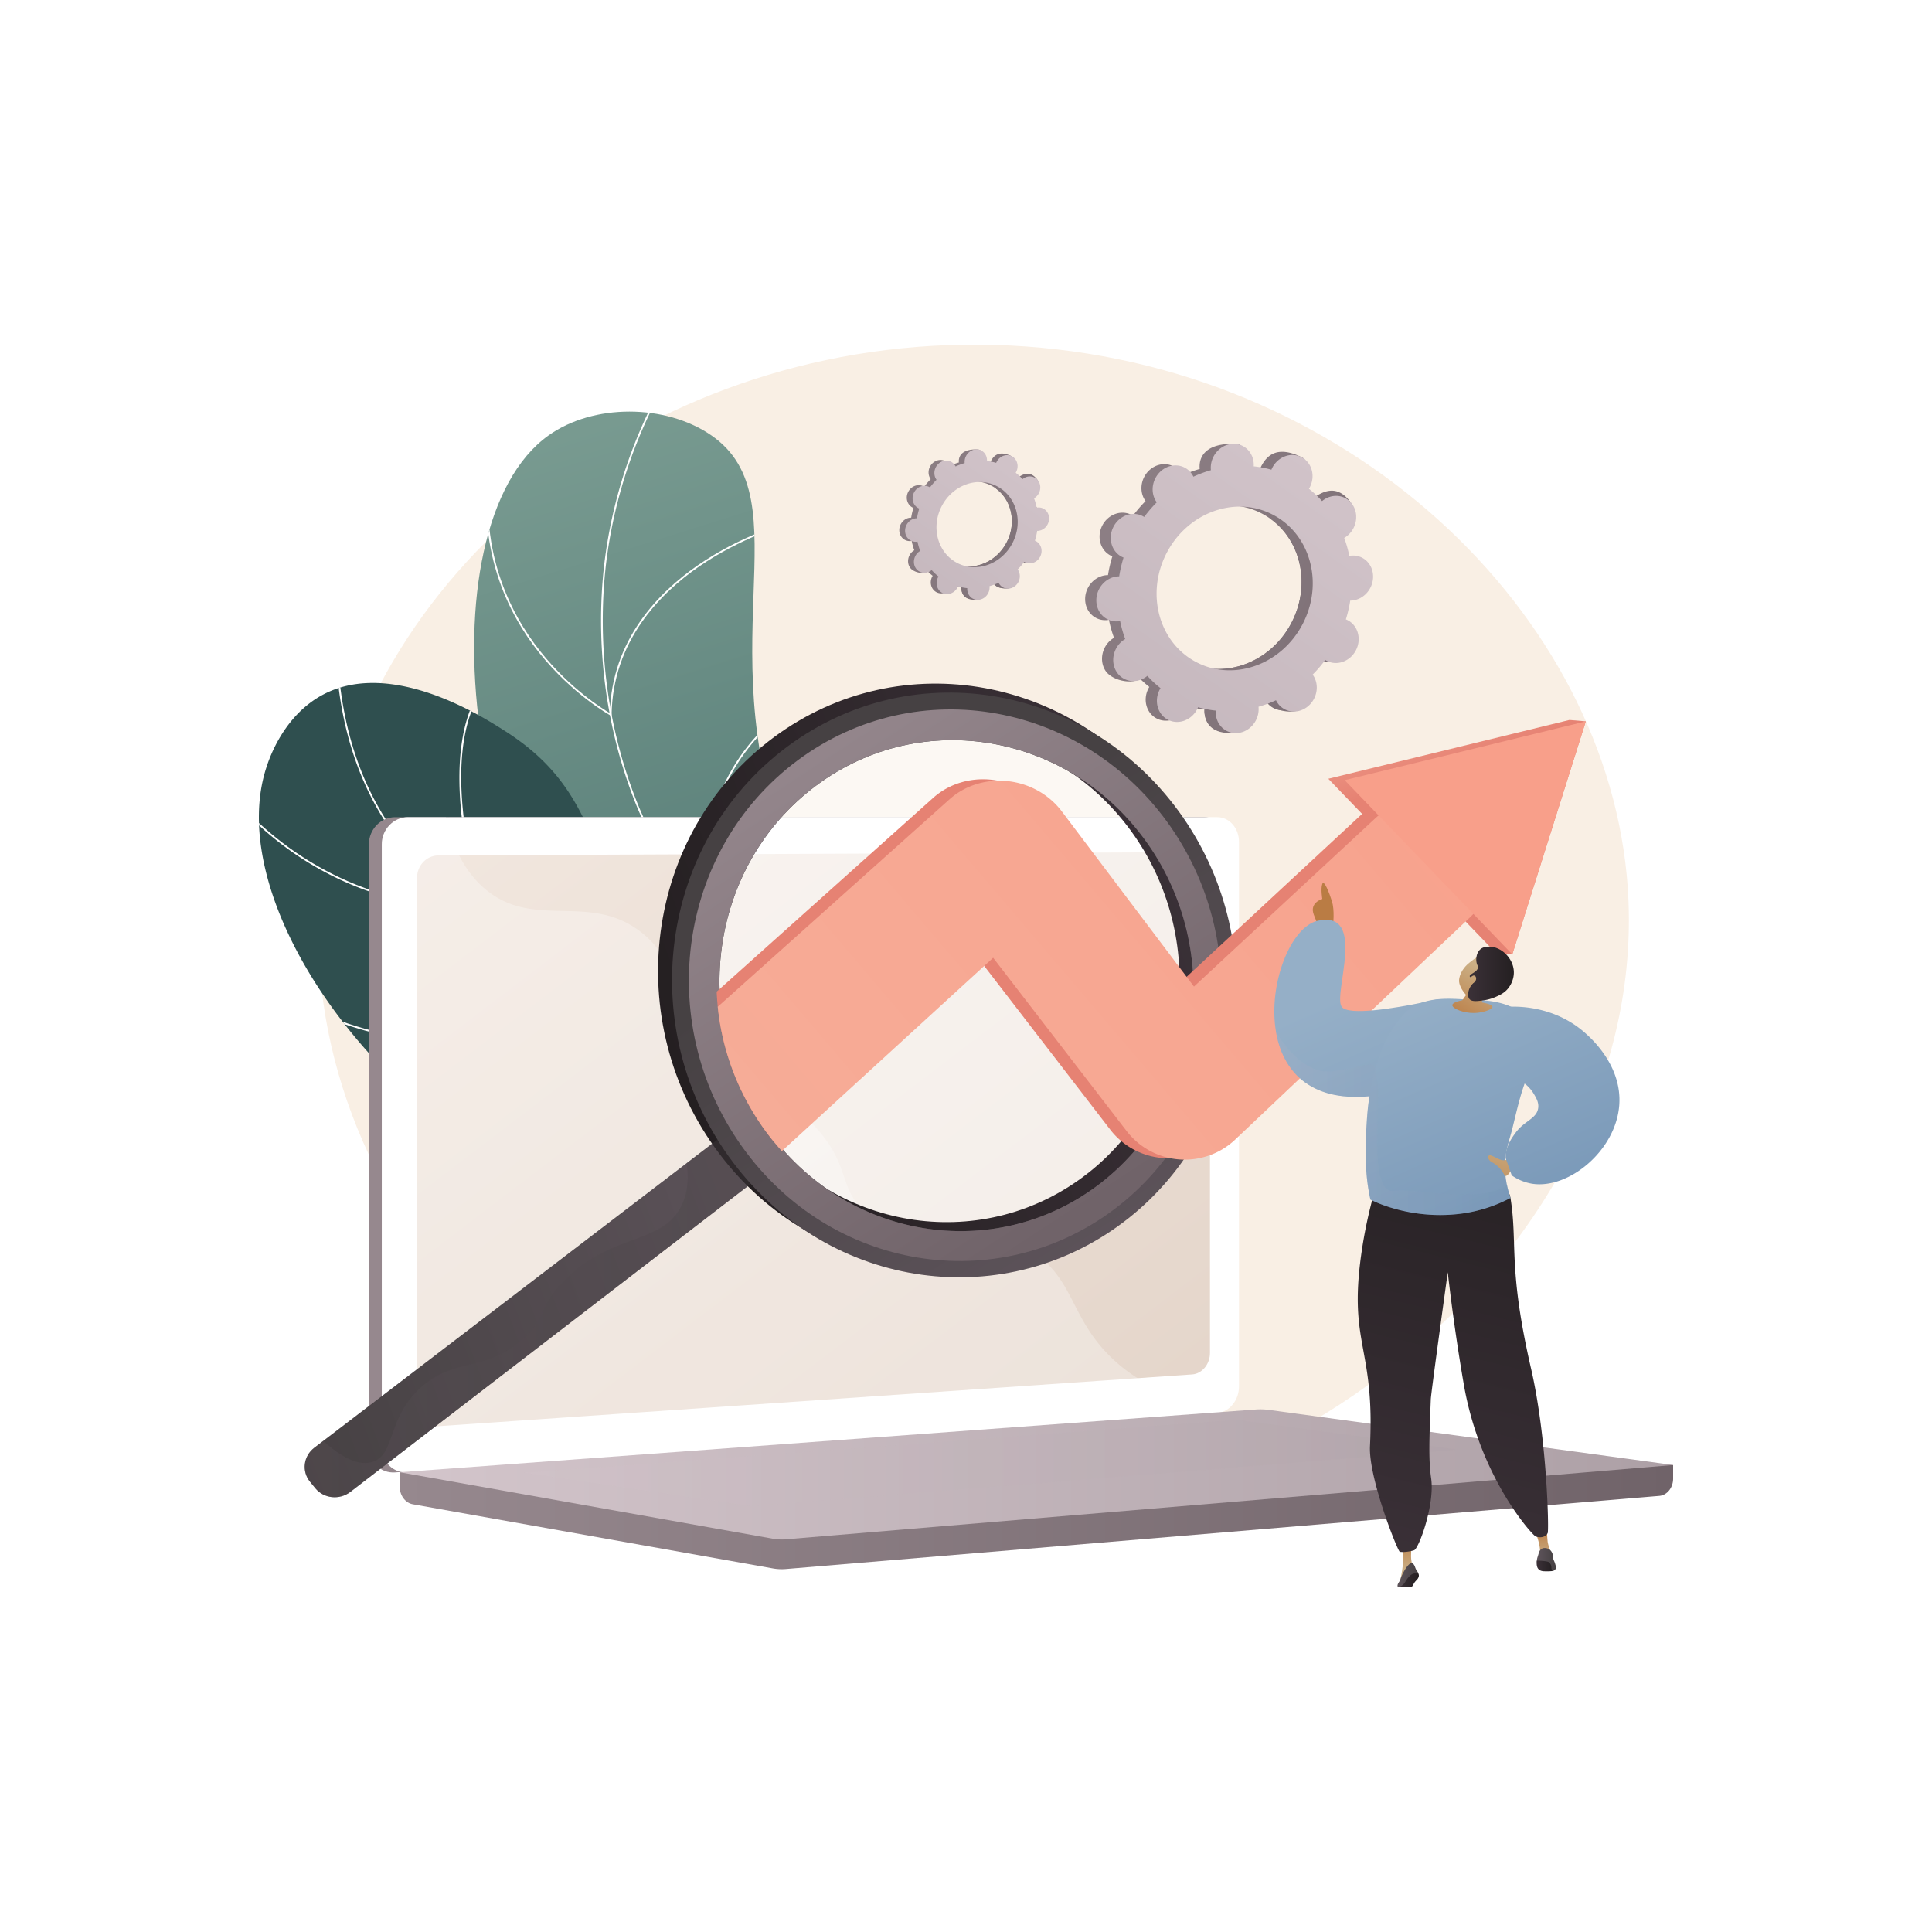 <svg xmlns="http://www.w3.org/2000/svg" xmlns:xlink="http://www.w3.org/1999/xlink" viewBox="0 0 2500 2500"><defs><style>.cls-1{fill:url(#linear-gradient);}.cls-2{fill:url(#linear-gradient-2);}.cls-3{fill:none;}.cls-4{isolation:isolate;}.cls-13,.cls-16,.cls-5{fill:#fff;}.cls-6{fill:#f9efe4;}.cls-7{clip-path:url(#clip-path);}.cls-13,.cls-8{mix-blend-mode:soft-light;}.cls-9{clip-path:url(#clip-path-2);}.cls-10{fill:url(#linear-gradient-5);}.cls-11{fill:url(#linear-gradient-6);}.cls-12{fill:url(#linear-gradient-7);}.cls-13,.cls-19,.cls-42{opacity:0.3;}.cls-14{fill:url(#linear-gradient-8);}.cls-15{opacity:0.25;fill:url(#linear-gradient-9);}.cls-15,.cls-19,.cls-42{mix-blend-mode:multiply;}.cls-16{opacity:0.56;}.cls-17{fill:url(#linear-gradient-10);}.cls-18{fill:url(#linear-gradient-11);}.cls-19{fill:url(#linear-gradient-12);}.cls-20{fill:url(#linear-gradient-13);}.cls-21{fill:url(#linear-gradient-14);}.cls-22{clip-path:url(#clip-path-3);}.cls-23{fill:url(#linear-gradient-15);}.cls-24{fill:url(#linear-gradient-16);}.cls-25{fill:url(#linear-gradient-17);}.cls-26{fill:url(#linear-gradient-18);}.cls-27{fill:url(#linear-gradient-19);}.cls-28{fill:url(#linear-gradient-20);}.cls-29{fill:url(#linear-gradient-21);}.cls-30{fill:url(#linear-gradient-22);}.cls-31{fill:url(#linear-gradient-23);}.cls-32{fill:url(#linear-gradient-24);}.cls-33{fill:url(#linear-gradient-25);}.cls-34{fill:url(#linear-gradient-26);}.cls-35{fill:url(#linear-gradient-27);}.cls-36{fill:url(#linear-gradient-28);}.cls-37{fill:url(#linear-gradient-29);}.cls-38{fill:url(#linear-gradient-30);}.cls-39{fill:url(#linear-gradient-31);}.cls-40{fill:url(#linear-gradient-32);}.cls-41{fill:url(#linear-gradient-33);}.cls-42{fill:url(#linear-gradient-34);}.cls-43{fill:url(#linear-gradient-35);}.cls-44{fill:url(#linear-gradient-36);}.cls-45{fill:url(#linear-gradient-37);}.cls-46{fill:url(#linear-gradient-38);}.cls-47{fill:url(#linear-gradient-39);}.cls-48{fill:url(#linear-gradient-40);}</style><linearGradient id="linear-gradient" x1="711.79" y1="543.94" x2="1104.69" y2="1794.05" gradientUnits="userSpaceOnUse"><stop offset="0" stop-color="#799b91"/><stop offset="1" stop-color="#3e6764"/></linearGradient><linearGradient id="linear-gradient-2" x1="1483.19" y1="4265.43" x2="1390.9" y2="3858.25" gradientUnits="userSpaceOnUse"><stop offset="0" stop-color="#46736e"/><stop offset="1" stop-color="#2f4f4f"/></linearGradient><clipPath id="clip-path"><path class="cls-1" d="M1217.3,1917.19c30.29-92.32,61.13-233.25,25-389.72-41.45-179.67-133.26-215.62-215.7-407.67C909,845.65,1042.13,647.06,920.31,563.27c-59.41-40.86-152.83-40.9-210.42.13-164.33,117-119.28,626.84,141.44,825.78,117.91,90,220.81,79.3,309.29,195.73C1238.81,1687.79,1232.68,1823.52,1217.3,1917.19Z"/></clipPath><clipPath id="clip-path-2"><path class="cls-2" d="M1311.21,1772.46c10.25-62,16.14-158.86-34.33-245.48-88.07-151.1-248.58-101-402.22-262.86-123.92-130.57-84.87-232-222.18-318.82-23-14.53-144.43-94.45-234.74-46.31-50.89,27.12-69.33,82.82-72.79,93.27-52.31,158,108.63,405.4,318.41,518.55,120.53,65,159.41,43.76,371.51,119.58A1193.5,1193.5,0,0,1,1311.21,1772.46Z"/></clipPath><linearGradient id="linear-gradient-5" x1="517.26" y1="1956.01" x2="2165" y2="1956.01" gradientUnits="userSpaceOnUse"><stop offset="0" stop-color="#96888e"/><stop offset="1" stop-color="#706369"/></linearGradient><linearGradient id="linear-gradient-6" x1="477.38" y1="1481.41" x2="1586.55" y2="1481.41" xlink:href="#linear-gradient-5"/><linearGradient id="linear-gradient-7" x1="583.06" y1="858.15" x2="1594.06" y2="2183.15" gradientUnits="userSpaceOnUse"><stop offset="0" stop-color="#f3e9e1"/><stop offset="1" stop-color="#e1d1c5"/></linearGradient><linearGradient id="linear-gradient-8" x1="517.26" y1="1907.89" x2="2165" y2="1907.89" gradientUnits="userSpaceOnUse"><stop offset="0" stop-color="#d3c5cb"/><stop offset="1" stop-color="#ada0a6"/></linearGradient><linearGradient id="linear-gradient-9" x1="678.85" y1="1893.14" x2="1886.14" y2="1893.14" xlink:href="#linear-gradient-8"/><linearGradient id="linear-gradient-10" x1="923.05" y1="1658.23" x2="1630.32" y2="1658.23" gradientTransform="matrix(-0.94, 0.35, 0.35, 0.94, 1311.18, -303.71)" gradientUnits="userSpaceOnUse"><stop offset="0" stop-color="#5d535a"/><stop offset="1" stop-color="#464143"/></linearGradient><linearGradient id="linear-gradient-11" x1="270.75" y1="1434.98" x2="1000.52" y2="1434.98" gradientTransform="matrix(-0.94, 0.35, 0.35, 0.94, 1311.18, -303.71)" gradientUnits="userSpaceOnUse"><stop offset="0" stop-color="#3b3138"/><stop offset="1" stop-color="#241f21"/></linearGradient><linearGradient id="linear-gradient-12" x1="394.24" y1="1694.4" x2="1001.81" y2="1694.4" gradientTransform="matrix(1, 0, 0, 1, 0, 0)" xlink:href="#linear-gradient-10"/><linearGradient id="linear-gradient-13" x1="-7059.71" y1="2703.07" x2="-7427.17" y2="2291.64" gradientTransform="translate(8849.14 51.67) rotate(9.03)" xlink:href="#linear-gradient-10"/><linearGradient id="linear-gradient-14" x1="-7599.89" y1="2102.35" x2="-7101.51" y2="2650.99" gradientTransform="translate(8849.14 51.67) rotate(9.03)" xlink:href="#linear-gradient-5"/><clipPath id="clip-path-3"><path class="cls-3" d="M1619.74,977.1,1613.3,1053l-271.67-76.5c-85.65-34.47-184.94-29.21-269.44,24.19-147.48,93.21-189.56,294.33-93.69,445.15,94,147.85,283.73,188.42,423.58,94.51,2.8-1.88,5.54-3.82,8.26-5.78l115.82,69.17,498-250,40.4-475.7Z"/></clipPath><linearGradient id="linear-gradient-15" x1="1001.46" y1="1076.27" x2="1009.39" y2="1086.84" gradientUnits="userSpaceOnUse"><stop offset="0" stop-color="#ef9f8e"/><stop offset="1" stop-color="#e68273"/></linearGradient><linearGradient id="linear-gradient-16" x1="1859.75" y1="895.67" x2="1891.48" y2="988.24" xlink:href="#linear-gradient-15"/><linearGradient id="linear-gradient-17" x1="1186.5" y1="1704.73" x2="2287.61" y2="603.62" gradientTransform="matrix(1, 0.08, -0.08, 1, -213.97, -47.24)" gradientUnits="userSpaceOnUse"><stop offset="0" stop-color="#f6af9a"/><stop offset="1" stop-color="#f89f8a"/></linearGradient><linearGradient id="linear-gradient-18" x1="2646.36" y1="547.69" x2="2619.91" y2="571.5" xlink:href="#linear-gradient-17"/><linearGradient id="linear-gradient-19" x1="1589" y1="1057.35" x2="1698.55" y2="1161.73" gradientUnits="userSpaceOnUse"><stop offset="0" stop-color="#cbaf85"/><stop offset="1" stop-color="#ba7c44"/></linearGradient><linearGradient id="linear-gradient-20" x1="1744.17" y1="1283.9" x2="1925.19" y2="1698.75" gradientUnits="userSpaceOnUse"><stop offset="0" stop-color="#95afc7"/><stop offset="1" stop-color="#7595b6"/></linearGradient><linearGradient id="linear-gradient-21" x1="680.86" y1="2015.42" x2="680.86" y2="1977.81" gradientTransform="translate(1315.78)" xlink:href="#linear-gradient-19"/><linearGradient id="linear-gradient-22" x1="1809.45" y1="2044.38" x2="1836" y2="2044.38" gradientTransform="matrix(1, 0, 0, 1, 0, 0)" xlink:href="#linear-gradient-11"/><linearGradient id="linear-gradient-23" x1="505.55" y1="2032.03" x2="505.55" y2="1988.85" gradientTransform="translate(1315.78)" xlink:href="#linear-gradient-19"/><linearGradient id="linear-gradient-24" x1="-362.69" y1="2051.84" x2="-524.34" y2="1399.17" gradientTransform="matrix(-1, 0, 0, 1, 1456.22, 0)" xlink:href="#linear-gradient-11"/><linearGradient id="linear-gradient-25" x1="1988.36" y1="2025.87" x2="2010.23" y2="2025.87" gradientTransform="matrix(1, 0, 0, 1, 0, 0)" xlink:href="#linear-gradient-11"/><linearGradient id="linear-gradient-26" x1="1988.71" y1="2017.8" x2="2013.39" y2="2017.8" gradientTransform="matrix(1, 0, 0, 1, 0, 0)" xlink:href="#linear-gradient-10"/><linearGradient id="linear-gradient-27" x1="1808.37" y1="2038.12" x2="1835.03" y2="2038.12" gradientTransform="matrix(1, 0, 0, 1, 0, 0)" xlink:href="#linear-gradient-10"/><linearGradient id="linear-gradient-28" x1="1818.14" y1="1283.49" x2="1970.88" y2="1633.51" xlink:href="#linear-gradient-20"/><linearGradient id="linear-gradient-29" x1="609.04" y1="1258.43" x2="569.54" y2="1322.32" gradientTransform="translate(1315.78)" xlink:href="#linear-gradient-19"/><linearGradient id="linear-gradient-30" x1="1899.69" y1="1260.17" x2="1958.9" y2="1260.17" gradientTransform="matrix(1, 0, 0, 1, 0, 0)" xlink:href="#linear-gradient-11"/><linearGradient id="linear-gradient-31" x1="-2.87" y1="790.97" x2="-41.1" y2="852.8" gradientTransform="translate(1726.71 480.51) rotate(-13.66)" xlink:href="#linear-gradient-19"/><linearGradient id="linear-gradient-32" x1="-494.68" y1="1464.79" x2="-463.61" y2="1588.33" gradientTransform="matrix(-1, 0, 0, 1, 1456.22, 0)" xlink:href="#linear-gradient-19"/><linearGradient id="linear-gradient-33" x1="1927.06" y1="1235.96" x2="2079.79" y2="1585.98" xlink:href="#linear-gradient-20"/><linearGradient id="linear-gradient-34" x1="1651.07" y1="1453.59" x2="1954.54" y2="1453.59" gradientUnits="userSpaceOnUse"><stop offset="0" stop-color="#a6b2c7"/><stop offset="1" stop-color="#7595b6"/></linearGradient><linearGradient id="linear-gradient-35" x1="1215.51" y1="567.57" x2="2046" y2="995.22" xlink:href="#linear-gradient-5"/><linearGradient id="linear-gradient-36" x1="1217.59" y1="563.52" x2="2048.08" y2="991.17" xlink:href="#linear-gradient-5"/><linearGradient id="linear-gradient-37" x1="1753.99" y1="540.45" x2="968.4" y2="1651.35" xlink:href="#linear-gradient-8"/><linearGradient id="linear-gradient-38" x1="1065.62" y1="578" x2="1497.48" y2="800.38" xlink:href="#linear-gradient-5"/><linearGradient id="linear-gradient-39" x1="1066.7" y1="575.89" x2="1498.56" y2="798.27" xlink:href="#linear-gradient-5"/><linearGradient id="linear-gradient-40" x1="1345.63" y1="563.89" x2="937.12" y2="1141.57" xlink:href="#linear-gradient-8"/></defs><title>Business.Marketing.HR_by VIGE.CO_87</title><g class="cls-4"><g id="Background"><rect class="cls-5" width="2500" height="2500"/></g><g id="Illustration"><path class="cls-6" d="M1286.2,446.33c-434.14-11.83-810.19,278.78-867,660.1-62.12,416.92,279.78,792.05,700.47,852.13,523.27,74.74,1030.81-357.6,985.24-826.62C2070.56,778.58,1727.51,458.35,1286.2,446.33Z"/><path class="cls-1" d="M1217.3,1917.19c30.29-92.32,61.13-233.25,25-389.72-41.45-179.67-133.26-215.62-215.7-407.67C909,845.65,1042.13,647.06,920.31,563.27c-59.41-40.86-152.83-40.9-210.42.13-164.33,117-119.28,626.84,141.44,825.78,117.91,90,220.81,79.3,309.29,195.73C1238.81,1687.79,1232.68,1823.52,1217.3,1917.19Z"/><g class="cls-7"><g class="cls-8"><path class="cls-5" d="M1236.17,1684.82a700.87,700.87,0,0,0-39.5-113.46c-37.52-83.75-78.92-129.81-131.34-188.12-34.19-38-72.95-81.14-117.73-143C863.82,1124.66,837.82,1084,814.54,1018.58c-46.09-129.54-39-245.69-30.69-303.39a630.35,630.35,0,0,1,81.63-231.52l1.93,1.14a628.18,628.18,0,0,0-81.34,230.7c-8.3,57.5-15.35,173.23,30.58,302.32C839.84,1083,865.79,1123.55,949.42,1239c44.71,61.71,83.42,104.77,117.58,142.76,52.54,58.46,94,104.63,131.72,188.7a703.37,703.37,0,0,1,39.62,113.82Z"/><path class="cls-5" d="M791.35,926.55l-1.62-.88c-.49-.26-49.09-27-92.29-81.36-39.88-50.21-83.21-134.94-63.18-253.51l2.21.38c-19.89,117.7,23.1,201.82,62.67,251.66,38.49,48.48,81.28,74.83,90,79.94,2.46-95,63.31-156.55,114.12-191.52,55.33-38.08,111-53.7,111.56-53.85l.6,2.16c-.55.15-55.91,15.69-110.94,53.57C853.84,768,793.06,829.6,791.38,924.7Z"/><path class="cls-5" d="M806.25,1232c-46.76,0-106-11.1-160.94-53.84l1.38-1.77c65.75,51.18,137.85,56.59,186.76,52.12,48.61-4.44,84.52-19.24,90.44-21.8-24.3-93.66-2.9-162.74,19.39-204.24,24.24-45.14,54.77-68.34,55.08-68.57l1.34,1.8c-.3.22-30.5,23.18-54.5,67.92-22.14,41.27-43.39,110.07-18.9,203.44l.24.91-.86.4c-.38.17-38.63,17.49-92,22.37C825.16,1231.49,816,1232,806.25,1232Z"/><path class="cls-5" d="M916.2,1410.4c-36.33,0-80.91-6.45-133.23-25.57l.77-2.1c92.78,33.89,161,27.75,201.84,16.62,40.23-11,62.51-28.69,66.36-31.95-41.14-95.74,16.64-251,17.23-252.52l2.1.79c-.59,1.56-58.35,156.75-17,251.6l.32.73-.59.54c-.22.21-23.17,20.8-67.88,33C968.08,1406.44,944.67,1410.4,916.2,1410.4Z"/></g></g><path class="cls-2" d="M1311.21,1772.46c10.25-62,16.14-158.86-34.33-245.48-88.07-151.1-248.58-101-402.22-262.86-123.92-130.57-84.87-232-222.18-318.82-23-14.53-144.43-94.45-234.74-46.31-50.89,27.12-69.33,82.82-72.79,93.27-52.31,158,108.63,405.4,318.41,518.55,120.53,65,159.41,43.76,371.51,119.58A1193.5,1193.5,0,0,1,1311.21,1772.46Z"/><g class="cls-9"><g class="cls-8"><path class="cls-5" d="M1329.34,1847.05c-30.72-147.57-88.88-246.65-172.87-294.5-41-23.36-73.75-27.06-108.41-31-37.77-4.27-76.83-8.69-128.49-39.93-50.25-30.39-68.23-59.58-91-96.54-20.26-32.91-45.47-73.86-102.05-128.39-49.59-47.8-85.72-70.18-117.6-89.93-34.83-21.58-62.35-38.62-94.28-80.46-52-68.19-79.23-155.58-80.83-259.72l2.24,0c1.59,103.66,28.63,190.6,80.38,258.4,31.67,41.51,59,58.46,93.67,79.92,32,19.8,68.21,42.25,118,90.22,56.78,54.72,82.08,95.81,102.4,128.82,22.6,36.7,40.45,65.7,90.24,95.8,51.24,31,90,35.38,127.58,39.62,34.9,4,67.87,7.69,109.27,31.27,84.57,48.18,143.1,147.76,174,296Z"/><path class="cls-5" d="M610.52,1175.81c-107.65,0-188-41.26-237.13-76.66-55.33-39.88-84.07-81.15-84.35-81.57l1.85-1.27c.28.41,28.84,41.42,83.89,81.07,50.55,36.41,134.36,79,247.13,76a670.5,670.5,0,0,1-24.11-113.33c-6.81-57.41-6.52-135.3,33.59-180.3l1.68,1.49c-75.8,85.05-9.26,290.8-8.58,292.87l.47,1.42-1.5,0Q616.93,1175.81,610.52,1175.81Z"/><path class="cls-5" d="M602.25,1351.1c-68.87,0-156.7-14.17-244.83-67l1.16-1.93c109.81,65.83,219.17,71.35,291.58,64.39,73-7,124.1-27.76,131.34-30.83-29.35-107.71-3.27-260-3-261.49l2.21.39c-.26,1.52-26.4,154.18,3.22,261.45l.26.93-.88.39c-.53.24-54,23.8-132.84,31.39C635.8,1350.2,619.62,1351.1,602.25,1351.1Z"/><path class="cls-5" d="M695.73,1601.38q-7.87,0-15.93-.17l.05-2.24c110.35,2.38,195.24-20.55,247.06-40.21,50.61-19.2,80.34-39.09,85.93-43-81.16-100.34-49.43-264.64-49.1-266.3l2.2.44c-.33,1.65-32.06,165.95,49.39,265.37l.75.92-1,.7C1014,1517.76,897.85,1601.38,695.73,1601.38Z"/></g></g><path class="cls-10" d="M2165,1895.73,517.26,1881.49v42.14c0,11.44,7.18,21.17,16.92,22.9l465.93,83a65.09,65.09,0,0,0,16.72.78l1130.26-94.62c10.09-.85,17.91-10.6,17.91-22.35Z"/><path class="cls-11" d="M1558.63,1828.2,511.35,1905.29c-18.74,1.38-34-13.28-34-32.74V1092.67c0-19.46,15.23-35.24,34-35.24H1558.63c15.44,0,27.92,14.26,27.92,31.86v705C1586.55,1811.88,1574.07,1827.06,1558.63,1828.2Z"/><path class="cls-5" d="M1575.33,1828.2,528.05,1905.29c-18.74,1.38-34-13.28-34-32.74V1092.67c0-19.46,15.23-35.24,34-35.24H1575.33c15.44,0,27.92,14.26,27.92,31.86v705C1603.25,1811.88,1590.77,1827.06,1575.33,1828.2Z"/><path class="cls-12" d="M1542.7,1778.5l-975.42,67c-15.26,1-27.65-11-27.65-26.87V1135.81c0-15.9,12.39-28.83,27.65-28.9l975.42-4.2c12.74-.06,23,11.63,23,26.11v621.89C1565.74,1765.18,1555.44,1777.62,1542.7,1778.5Z"/><path class="cls-5" d="M1088.68,1078.76c0,7.25-5.39,13.14-12,13.16s-12.07-5.85-12.07-13.11,5.41-13.16,12.07-13.16S1088.68,1071.51,1088.68,1078.76Z"/><path class="cls-13" d="M528.05,1905.29l1042-76.7,5.31-.39a28.07,28.07,0,0,0,18.44-9.34c-75-4.1-121.55-30.71-151.59-58.2-60.34-55.22-49.87-109.67-114.93-146-81.15-45.28-145,12.09-206.54-44.52-37.33-34.32-19-59.91-64.94-111.2-50.88-56.81-84-37.71-135.13-88.84-64.66-64.64-32.32-114.94-88-161.35-67.56-56.31-140.43-4.19-204.74-58.19-27.74-23.29-43-57.15-50.91-93.16H528.05c-18.74,0-34,15.78-34,35.24v779.88C494.08,1892,509.31,1906.67,528.05,1905.29Z"/><path class="cls-14" d="M1624.67,1823.92,517.26,1905.07l482.85,86a64.21,64.21,0,0,0,16.72.78L2165,1895.73l-522.71-71.26A85.14,85.14,0,0,0,1624.67,1823.92Z"/><polygon class="cls-15" points="678.85 1905.77 1600.8 1837.2 1886.14 1875.79 972.12 1949.08 678.85 1905.77"/><path class="cls-16" d="M1432.52,1538c-136.79,108-335.78,81.28-444.55-63.81-111-148.11-83.49-359.15,61.51-467,142.73-106.16,341.69-68.89,444.5,79C1594.75,1231.18,1567.25,1431.65,1432.52,1538Z"/><path class="cls-17" d="M408,1925.78l-6.9-8.46c-11-13.49-8.52-33.18,5.56-43.94l552.17-422,43,57.26-548.6,422C439.22,1941.36,419,1939.22,408,1925.78Z"/><path class="cls-18" d="M1442.15,1564.78c-156.89,124.38-385.85,94.56-511.52-72.12C801.94,1322,833.61,1078.2,1001.4,954c164.76-122,393.67-78.16,511.46,92.24C1628,1212.75,1596.34,1442.55,1442.15,1564.78Zm-33.94-47c130.34-102.8,156.92-296.68,59.39-436.81-99.43-142.87-291.69-178.7-429.51-76.09-139.93,104.19-166.54,307.94-59.43,451C1083.65,1596.09,1275.94,1622.06,1408.21,1517.74Z"/><path class="cls-19" d="M958.84,1451.34l-70.4,53.82c4,27.36-1.19,45.82-8.56,58.64-27.72,48.22-94.81,31.92-155,98.78-30.21,33.56-18.44,43.35-48.5,70.12-49.7,44.24-88,22.89-131.74,62.62-44.27,40.18-32.66,87-62.76,96.39-12.88,4-32.55.9-63.65-27.16l-11.55,8.83c-14.08,10.76-16.57,30.45-5.56,43.94l6.9,8.46c11,13.44,31.21,15.58,45.2,4.82l548.6-422Z"/><path class="cls-20" d="M1460.24,1576.42c-156.89,124.38-385.85,94.56-511.52-72.12-128.7-170.68-97-414.46,70.76-538.67,164.76-122,393.68-78.17,511.47,92.24C1646.05,1224.39,1614.42,1454.18,1460.24,1576.42Zm-34-47c130.35-102.8,156.92-296.68,59.4-436.81-99.44-142.87-291.7-178.71-429.52-76.09-139.93,104.19-166.54,307.93-59.43,451C1101.74,1607.72,1294,1633.7,1426.29,1529.38Z"/><path class="cls-21" d="M1448.26,1559.82c-148.21,117.28-364.2,88.78-482.53-68.56-121-160.91-91.13-390.49,66.76-507.61,155.2-115.13,371.16-74.19,482.47,86.47C1623.89,1227.32,1594,1444.45,1448.26,1559.82Zm-22-30.44c130.35-102.8,156.92-296.68,59.4-436.81-99.44-142.87-291.7-178.71-429.52-76.09-139.93,104.19-166.54,307.93-59.43,451C1101.74,1607.72,1294,1633.7,1426.29,1529.38Z"/><g class="cls-22"><path class="cls-23" d="M659.44,1744.15c-24.52-1.24-48.59-10.12-67.38-26.76-41.63-36.85-41.3-97.37.75-134.75l615-550.45c20.11-17.87,47.69-26.3,75.57-23.16s53.05,17.4,69.42,39.1l171,226.67L1758.46,1057c35.1-32.58,90.89-30,124.59,5.39,33.49,35.17,32.75,89.79-1.63,122.34L1576.64,1473.3a95,95,0,0,1-139.33-10.7L1264,1237.54,741.31,1715.76C718.89,1736.11,688.84,1745.63,659.44,1744.15Z"/><polygon class="cls-24" points="1937.61 1235.21 1718.83 1007.72 2030.84 931.63 2052.02 933.43 1956.88 1234.97 1937.61 1235.21"/><path class="cls-25" d="M680.62,1746c-24.52-1.24-48.59-10.13-67.38-26.76-41.63-36.85-41.3-97.37.75-134.75L1229,1034c20.11-17.87,47.7-26.3,75.57-23.16s53,17.4,69.42,39.1l171,226.67,234.68-217.76c35.1-32.58,90.9-30,124.59,5.39,33.5,35.17,32.75,89.79-1.63,122.34L1597.82,1475.1a95,95,0,0,1-139.33-10.7l-173.36-225.06L762.5,1717.56C740.07,1737.91,710,1747.43,680.62,1746Z"/><polygon class="cls-26" points="1956.88 1234.97 1740.02 1009.52 2052.02 933.43 1956.88 1234.97"/></g><path class="cls-27" d="M1723.58,1201.19c2.23-3.62,3.34-24.23,0-34.82s-10.31-28.69-12.54-22.56,0,19.5,0,19.5-17.27,4.74-10.86,20.61,8.08,23.12,13.93,23.12S1723.58,1201.19,1723.58,1201.19Z"/><path class="cls-28" d="M1783.17,1417.2c-1.58.22-3.19.42-4.81.62-2.12.27-4.22.49-6.27.69-78.31,7.38-112.62-34.07-121-83.54-10.52-61.86,19.43-136.29,54.5-143.63,63.87-13.37,19.3,94.36,30.44,111.25,8.18,12.41,70.91,1.54,103.72-5.15,11.9-2.41,19.87-4.28,19.87-4.28S1960.09,1393.31,1783.17,1417.2Z"/><path class="cls-29" d="M1986.35,1980.76s8.21,20.66,6.05,29.82a93.16,93.16,0,0,0,14.53-1.3s-3.54-9.42-4.24-14.09a139,139,0,0,1-.86-16.5Z"/><path class="cls-30" d="M1834.51,2034.83a6.13,6.13,0,0,1,1.48,3.62,5.88,5.88,0,0,1-.44,2.42c-1.34,3.51-3.43,4-5.69,7.7-1.39,2.28-1.13,3-2.39,4-1.67,1.36-3.69,1.43-5.44,1.45a95.4,95.4,0,0,1-12.58-.71q4.21-5.43,9-11,2.08-2.43,4.17-4.77l8.26-2.78Z"/><path class="cls-31" d="M1827.64,1994.75s-4.72,24.62,1.29,31.52c5.12,6.89-2.47,2-2.47,2l-9.07,7.91-5.43,9.39s5-24.1,3.67-33.66-2-16-2-16Z"/><path class="cls-32" d="M1781.43,1532.32a604.08,604.08,0,0,0-20.21,92.5c-15.83,115.18,17.82,118.85,11.54,246.48-2,40.74,35.29,134.68,38.58,136.75a40.4,40.4,0,0,0,5.16.21,51.66,51.66,0,0,0,13.13-2.19c5.91-1,27.22-58.72,22.28-93-3.5-24.28-2.48-50.34-.46-102.45.33-8.45,21.94-164.3,21.94-164.3h0C1880,1704,1887.52,1753,1894.07,1791c21,122.09,89.5,196,93.07,197.18.71.28,7.13,2.61,12.38-.85a8.49,8.49,0,0,0,3.13-3.53c1.84-1.43-.54-121.89-21.41-212.55-30.31-131.6-17.11-162.39-26.71-221.16C1946.22,1499.23,1781.43,1532.32,1781.43,1532.32Z"/><path class="cls-33" d="M1990.24,2018.42s-2,0-1.87,2.64-.93,11.73,9.48,12.16,12-.74,12.35-.74-2.73-8.69-2.73-8.69l-3.32-4.27-9-.93Z"/><path class="cls-34" d="M2013.32,2027.54a32.91,32.91,0,0,0-2.69-8.43c-1.84-4.13-.33-5.68-2.08-9.44a11.29,11.29,0,0,0-2.48-3.76,10.81,10.81,0,0,0-7.35-2.8,7.49,7.49,0,0,0-3.46.81,8,8,0,0,0-3.12,3.29c-1.08,1.78-.83,2.32-2.5,7.43a18,18,0,0,0-.66,2.53,18.65,18.65,0,0,0-.27,2.27c2.73,0,13.22.43,15.44,2a8.66,8.66,0,0,1,3.32,7.07c0,2.73,1.37,4,2.73,3.92S2013.85,2030.15,2013.32,2027.54Z"/><path class="cls-35" d="M1826.38,2022.81c2.23,0,3.87,1.81,5.1,6.09s7.17,8.07.25,7.17-12,8.89-14.42,12.52-9.11,6.84-8.94,3.3,3.09-5.2,3.92-8.82S1821.28,2022.73,1826.38,2022.81Z"/><path class="cls-36" d="M1999.69,1340.14c-29.93,61.46-32.34,78.24-42.92,121-4.68,18.83-13.91,39.09-6.62,73a151.26,151.26,0,0,0,4.39,16,188.75,188.75,0,0,1-60.3,19.86c-55.85,8.31-102.71-8.42-120.92-17.76-4.19-19.21-8.8-47.47-4.15-108.71.43-5.32,1.19-14,2.92-25a326.54,326.54,0,0,1,7.58-35.21c.47-1.67,1-3.34,1.45-5,4.88-16.63,9.74-27.81,15.11-37.37a166.47,166.47,0,0,1,18-25.81c2.56-3,4.64-5.28,5.06-5.68a60.4,60.4,0,0,1,20.46-12c22.79-8.11,48.87-4.23,64.11-3.79,18,.54,52.7,1.36,72,24.16C1988.34,1332.69,2008,1323.2,1999.69,1340.14Z"/><path class="cls-37" d="M1888.12,1267.29c1.58-12.14,11.17-19.92,13.27-21.59,8.77-7,10.55-7.67,13.56-8.24l4.11-.62s.23,0,.45,0c2.41.14,9.63,3,10.94,3.88,4.19,3,1.1,23.82-11.6,49.78l-1.5,6.59c11.07,2,13.82,4,13.9,5.54.19,3.46-11.93,7.87-23.17,8.15-14.09.36-29-5.7-28.77-10.22.12-1.84,2.78-4.1,13-6.31l4.8-6.75C1895.66,1285.76,1887,1276.23,1888.12,1267.29Z"/><path class="cls-38" d="M1915,1228.92c-4.42,4.31-5.5,11.82-4.2,17.23.79,3.24,1.8,3.58,1.65,5.7-.4,6-11.24,8.54-10.64,11.54.43,2.14,6.07,1.36,7,4,1.06,2.94-5.13,5.48-7.8,12.89-.41,1.15-2.93,8.16.3,12.29,3,3.85,9.77,2.94,17.39,2a61.1,61.1,0,0,0,16.19-4.35c5.55-2.44,11.53-5.06,16.48-11.09,1.18-1.43,8.08-10.09,7.5-22.18-.76-15.9-14-29.47-27.73-31.63C1928.92,1225,1920.37,1223.62,1915,1228.92Z"/><path class="cls-39" d="M1905.54,1262.72c3.2-1.92,5.63,2.2,4.13,5.79s-6.57,5.84-9.64,3.7S1901.24,1265.29,1905.54,1262.72Z"/><path class="cls-40" d="M1950.47,1500.21a9.8,9.8,0,0,1-7.12.94c-4.3-.94-9.54-4.5-14.22-6s-5.06,5.42,1.87,9,12.92,10.67,15.54,16.1,9.17-6.55,9.17-6.55Z"/><path class="cls-41" d="M1953.47,1302.7c10.63-.43,59-1.25,98.9,35,8,7.29,46.19,41.94,43,91.49-3.88,59.42-65.32,109.76-112.56,102.59a64.43,64.43,0,0,1-26.65-10.85h0l-7.86-22.23c-.13-15.88,8.56-27,13-33.12,11-15.13,26.72-17.77,29-31.18,1.29-7.41-2.33-13.49-5.56-18.91-11-18.48-28.59-20.76-37.69-30.21C1937.68,1375.52,1926.94,1351.07,1953.47,1302.7Z"/><path class="cls-42" d="M1954.54,1550.1a188.75,188.75,0,0,1-60.3,19.86c-55.85,8.31-102.71-8.42-120.92-17.76-4.19-19.21-8.8-47.47-4.15-108.71.43-5.32,1.19-14,2.92-25-78.31,7.38-112.62-34.07-121-83.54,15.22,25,41.09,55.66,74.63,51,41.71-5.82,50.45-14.46,54-2.68,1.16,3.86,1.74,9.92,2.76,19,.47,4.17.69,9.21.74,14.89.44,44.43-8.51,127.29,20.63,123.83,31.2-3.7,109.27,16.7,146.35-7A151.26,151.26,0,0,0,1954.54,1550.1Z"/><path class="cls-43" d="M1702.41,853.55c13.46,6.84,30.38.56,37.78-14s2.49-31.95-11-38.78c-.7-.36-1.41-.65-2.13-.94a171.89,171.89,0,0,0,5.66-24.33c.77,0,1.54,0,2.33-.09,15.36-1.37,27.56-15.49,27.23-31.53s-13-27.94-28.4-26.58c-.8.08-1.59.2-2.37.34a157.44,157.44,0,0,0-6.58-23.23c.71-.42,1.41-.85,2.1-1.33,13.14-9.2,17.34-27.38,9.38-40.59s-25.07-16.46-38.21-7.25c-.67.47-1.31,1-1.93,1.5a138.36,138.36,0,0,0-17-15.91c.44-.71.86-1.43,1.24-2.19,7.41-14.58,17.08-30.5,3.51-37.13-31.4-15.32-44.87-2.21-52.27,12.38-.38.75-.72,1.52-1,2.29a139.4,139.4,0,0,0-22.91-4.38c0-.81.09-1.62.07-2.44-.32-16.05,4.44-24.73-11-25-33.63-.65-45,13.94-44.65,30,0,.84.08,1.66.17,2.47a157.31,157.31,0,0,0-22.64,8.4c-.36-.71-.72-1.42-1.13-2.11-8-13.22-25.07-16.46-38.22-7.25s-17.34,27.38-9.38,40.59c.4.68.85,1.31,1.3,1.94a169.91,169.91,0,0,0-16.3,18.92c-.66-.41-1.32-.81-2-1.16-13.47-6.84-30.39-.56-37.79,14s-2.49,31.94,11,38.78c.7.35,1.41.65,2.12.94a170.16,170.16,0,0,0-5.65,24.33c-.77,0-1.55,0-2.33.08-15.37,1.38-27.56,15.49-27.24,31.54s13,27.94,28.4,26.57c.8-.07,1.59-.2,2.38-.34a156.32,156.32,0,0,0,6.57,23.24c-.7.42-1.41.84-2.09,1.32-13.15,9.21-17.35,27.39-9.39,40.6s34.31,19.35,47.46,10.14c.67-.47-7.94-3.88-7.31-4.39a139,139,0,0,0,17,15.91c-.43.71-.85,1.43-1.24,2.18-7.4,14.58-2.49,32,11,38.78s30.38.56,37.79-14c.38-.75.71-1.52,1-2.29a138.22,138.22,0,0,0,22.9,4.37c-.05.81-.08,1.63-.07,2.45.33,16,13,27.94,28.4,26.57s27.56-15.49,27.24-31.53c0-.84-.09-1.66-.17-2.47a157.06,157.06,0,0,0,22.64-8.41c.35.72.71,1.43,1.13,2.12,8,13.21,25.07,16.46,38.21,7.25s17.35-27.39,9.39-40.6c-.41-.67-.86-1.31-1.31-1.93a171,171,0,0,0,16.31-18.92C1701.05,852.79,1701.71,853.19,1702.41,853.55Zm-167.86,2.13c-48.9-24.82-66.74-87.86-39.86-140.8S1583,639.15,1631.88,664s66.74,87.86,39.86,140.8S1583.44,880.5,1534.55,855.68Z"/><path class="cls-44" d="M1735.08,775.39c15.36-1.37,27.56-15.49,27.23-31.53s-13-28-28.4-26.58c-.8.08-1.59.2-2.37.34a157.44,157.44,0,0,0-6.58-23.23c.71-.42,1.41-.85,2.1-1.33,13.14-9.21,29.4-31.46,20.13-43.78-17.6-23.39-35.82-13.27-49-4.06-.67.47-1.31,1-1.93,1.5a138.36,138.36,0,0,0-17-15.91c.44-.71.86-1.43,1.24-2.19a30.59,30.59,0,0,0,1.73-24.12q-19,33.53-37.52,67.35c39,28.58,51.42,84.9,27,132.92-20.66,40.69-61.73,63.54-101.83,60.68-1.79,4.64-3.54,9.3-5.46,13.89-5.2,12.47-11.1,24.68-17,36.88q5.58,1,11.2,1.64c-.05.81-.08,1.63-.07,2.45.33,16,10.07,29.68,37.91,28.2,15.4-.82,18-17.12,17.73-33.16,0-.84-.09-1.66-.17-2.47a157.06,157.06,0,0,0,22.64-8.41c.35.72.71,1.43,1.13,2.12,8,13.21,35.57,18.83,48.72,9.62s6.84-29.76-1.12-43c-.41-.67-.86-1.31-1.31-1.93a171,171,0,0,0,16.31-18.92c.65.41,1.31.8,2,1.16,13.46,6.84,30.38.56,37.78-14s2.49-31.95-11-38.78a22.25,22.25,0,0,0-2.13-.94,171.89,171.89,0,0,0,5.66-24.33C1733.52,775.47,1734.29,775.46,1735.08,775.39Z"/><path class="cls-45" d="M1716.89,855.2c13.47,6.83,30.39.55,37.79-14s2.49-31.94-11-38.78c-.7-.35-1.41-.65-2.12-.93a171.66,171.66,0,0,0,5.65-24.34c.77,0,1.55,0,2.33-.08,15.37-1.37,27.56-15.49,27.24-31.53s-13-28-28.4-26.58c-.81.07-1.59.2-2.38.34a155.49,155.49,0,0,0-6.58-23.24c.71-.41,1.41-.84,2.1-1.32,13.14-9.21,17.35-27.38,9.39-40.59s-25.07-16.46-38.22-7.25c-.67.47-1.3,1-1.93,1.5a138.27,138.27,0,0,0-17-15.91c.43-.71.85-1.43,1.24-2.19,7.4-14.58,2.48-31.94-11-38.78s-30.39-.56-37.79,14c-.38.76-.71,1.52-1,2.29a139.26,139.26,0,0,0-22.9-4.37c0-.81.08-1.62.06-2.44-.32-16-13-28-28.4-26.58s-27.55,15.49-27.23,31.53c0,.84.09,1.66.17,2.48a155,155,0,0,0-22.64,8.4c-.35-.72-.72-1.43-1.13-2.12-8-13.21-25.07-16.45-38.21-7.24s-17.35,27.38-9.39,40.59c.41.68.85,1.31,1.31,1.93a172.08,172.08,0,0,0-16.31,18.93c-.65-.41-1.31-.81-2-1.16-13.47-6.84-30.38-.56-37.79,14s-2.48,31.94,11,38.78c.7.35,1.41.65,2.13.93a170.34,170.34,0,0,0-5.66,24.34c-.77,0-1.54,0-2.33.08-15.36,1.37-27.56,15.49-27.24,31.54s13,27.94,28.4,26.57c.81-.07,1.6-.2,2.38-.34a155.49,155.49,0,0,0,6.58,23.24c-.71.41-1.41.84-2.1,1.32-13.14,9.21-17.35,27.38-9.39,40.6s25.07,16.45,38.22,7.24c.67-.47,1.3-1,1.93-1.5a139.21,139.21,0,0,0,17.05,15.92c-.44.71-.86,1.42-1.24,2.18-7.41,14.58-2.49,31.94,11,38.78s30.39.56,37.79-14c.38-.76.71-1.52,1-2.29a138.34,138.34,0,0,0,22.91,4.37c0,.81-.09,1.62-.07,2.45.32,16,13,27.94,28.4,26.57S1629,933,1628.68,917c0-.84-.09-1.66-.17-2.48a155,155,0,0,0,22.64-8.4c.35.72.72,1.43,1.13,2.12,8,13.21,25.07,16.45,38.21,7.25s17.35-27.39,9.39-40.6c-.41-.68-.85-1.31-1.31-1.93A171.16,171.16,0,0,0,1714.88,854C1715.53,854.44,1716.19,854.84,1716.89,855.2ZM1549,857.32c-48.89-24.82-66.74-87.86-39.86-140.8s88.3-75.73,137.19-50.9,66.74,87.86,39.86,140.8S1597.92,882.15,1549,857.32Z"/><path class="cls-46" d="M1318.81,726.71c7,3.55,15.8.29,19.65-7.29s1.29-16.61-5.71-20.17c-.36-.18-.73-.34-1.1-.49a89,89,0,0,0,2.94-12.65c.4,0,.8,0,1.21,0,8-.72,14.33-8.06,14.16-16.4s-6.78-14.53-14.77-13.82c-.41,0-.82.1-1.23.17a82.57,82.57,0,0,0-3.42-12.08c.36-.21.73-.44,1.09-.69,6.83-4.78,9-14.24,4.88-21.11s-13-8.55-19.87-3.76c-.35.24-.68.51-1,.78a72.48,72.48,0,0,0-8.86-8.28c.22-.37.44-.74.64-1.14,3.85-7.58,8.88-15.86,1.83-19.3-16.33-8-23.33-1.15-27.18,6.43-.2.39-.38.79-.54,1.19a72.07,72.07,0,0,0-11.91-2.27c0-.42,0-.85,0-1.27-.16-8.35,2.31-12.86-5.71-13-17.48-.34-23.38,7.25-23.22,15.6,0,.43,0,.86.09,1.28a80.55,80.55,0,0,0-11.77,4.37c-.18-.37-.37-.74-.59-1.1-4.14-6.87-13-8.56-19.87-3.77s-9,14.24-4.88,21.11c.21.35.44.68.68,1a87.52,87.52,0,0,0-8.48,9.84,12,12,0,0,0-1.05-.61c-7-3.55-15.8-.29-19.65,7.29s-1.29,16.61,5.71,20.17c.37.18.74.34,1.11.49a89,89,0,0,0-2.94,12.65c-.4,0-.81,0-1.22,0-8,.72-14.33,8.06-14.16,16.4s6.78,14.53,14.77,13.82c.42,0,.83-.1,1.24-.18a80,80,0,0,0,3.42,12.09,12.48,12.48,0,0,0-1.09.69c-6.84,4.78-9,14.24-4.88,21.11s17.84,10.06,24.67,5.27c.35-.25-4.12-2-3.8-2.29a71.85,71.85,0,0,0,8.87,8.28c-.23.37-.45.74-.65,1.13-3.85,7.59-1.29,16.62,5.71,20.17s15.8.29,19.65-7.29c.2-.39.37-.79.53-1.19a72.07,72.07,0,0,0,11.91,2.27c0,.42,0,.85,0,1.27.17,8.35,6.78,14.53,14.77,13.82s14.33-8,14.16-16.4c0-.43,0-.86-.09-1.28a80.55,80.55,0,0,0,11.77-4.37c.19.37.38.74.59,1.1,4.14,6.87,13,8.56,19.87,3.77s9-14.24,4.88-21.11c-.21-.35-.44-.68-.68-1a86.5,86.5,0,0,0,8.48-9.84C1318.1,726.32,1318.45,726.52,1318.81,726.71Zm-87.29,1.11c-25.42-12.91-34.7-45.69-20.73-73.22s45.92-39.38,71.34-26.48,34.71,45.69,20.73,73.22S1256.94,740.72,1231.52,727.82Z"/><path class="cls-47" d="M1335.8,686.07c8-.72,14.33-8.06,14.16-16.4s-6.78-14.53-14.77-13.82c-.41,0-.82.1-1.23.17a82.57,82.57,0,0,0-3.42-12.08c.36-.21.73-.44,1.09-.69,6.83-4.78,15.29-16.36,10.47-22.76-9.16-12.17-18.63-6.9-25.46-2.11-.35.24-.68.51-1,.77a73.19,73.19,0,0,0-8.86-8.27c.22-.37.44-.74.64-1.14a15.89,15.89,0,0,0,.9-12.54q-9.9,17.43-19.51,35c20.28,14.86,26.74,44.15,14.06,69.12-10.74,21.16-32.1,33-52.95,31.56-.93,2.41-1.84,4.83-2.84,7.22-2.7,6.48-5.77,12.83-8.85,19.18,1.94.36,3.88.65,5.82.85,0,.42,0,.85,0,1.27.17,8.35,5.23,15.44,19.71,14.67,8-.43,9.39-8.9,9.22-17.25,0-.43,0-.86-.09-1.28a80.55,80.55,0,0,0,11.77-4.37c.19.37.38.74.59,1.1,4.14,6.87,18.5,9.79,25.34,5s3.55-15.47-.59-22.34c-.21-.35-.44-.68-.68-1a86.5,86.5,0,0,0,8.48-9.84c.34.22.69.42,1,.61,7,3.55,15.8.29,19.65-7.29s1.29-16.61-5.71-20.17c-.36-.18-.73-.34-1.1-.49a89,89,0,0,0,2.94-12.65C1335,686.11,1335.39,686.1,1335.8,686.07Z"/><path class="cls-48" d="M1326.34,727.56c7,3.56,15.8.29,19.65-7.29s1.29-16.61-5.71-20.16a11.91,11.91,0,0,0-1.1-.49,89.33,89.33,0,0,0,2.94-12.65c.4,0,.8,0,1.21-.05,8-.71,14.33-8,14.16-16.4s-6.78-14.53-14.77-13.81c-.41,0-.82.1-1.23.17a82.57,82.57,0,0,0-3.42-12.08c.37-.22.73-.44,1.09-.69,6.83-4.79,9-14.24,4.88-21.11s-13-8.56-19.87-3.77c-.35.25-.68.51-1,.78a72.4,72.4,0,0,0-8.86-8.27c.22-.37.44-.75.64-1.14,3.85-7.58,1.3-16.61-5.7-20.16s-15.8-.3-19.65,7.29c-.2.39-.37.79-.54,1.19a72.1,72.1,0,0,0-11.91-2.28c0-.42,0-.84,0-1.27-.17-8.34-6.78-14.53-14.77-13.82s-14.33,8.06-14.17,16.4c0,.44,0,.86.09,1.29a81,81,0,0,0-11.77,4.37,10.52,10.52,0,0,0-.59-1.1c-4.14-6.87-13-8.56-19.87-3.77s-9,14.24-4.88,21.11a11.7,11.7,0,0,0,.68,1,89.33,89.33,0,0,0-8.48,9.84,11.92,11.92,0,0,0-1.05-.6c-7-3.56-15.79-.29-19.64,7.29s-1.3,16.61,5.7,20.17c.37.18.74.33,1.11.48a89.46,89.46,0,0,0-2.94,12.66c-.4,0-.81,0-1.21,0-8,.71-14.33,8-14.17,16.4S1178,701.66,1186,701c.42,0,.83-.11,1.24-.18a79.5,79.5,0,0,0,3.42,12.08c-.37.22-.74.44-1.09.69-6.84,4.79-9,14.24-4.88,21.11s13,8.56,19.87,3.77c.35-.25.68-.51,1-.78a71.85,71.85,0,0,0,8.87,8.28c-.23.36-.45.74-.65,1.13-3.85,7.58-1.29,16.61,5.71,20.17s15.8.29,19.65-7.29c.2-.4.37-.8.54-1.2a71.7,71.7,0,0,0,11.91,2.28c0,.42,0,.84,0,1.27.17,8.34,6.78,14.53,14.77,13.82s14.33-8.06,14.16-16.4c0-.43,0-.86-.09-1.28a83,83,0,0,0,11.78-4.37c.18.37.37.74.58,1.1,4.14,6.87,13,8.55,19.87,3.77s9-14.24,4.89-21.11c-.22-.36-.45-.69-.68-1a89.48,89.48,0,0,0,8.48-9.84A11.73,11.73,0,0,0,1326.34,727.56Zm-87.29,1.11c-25.42-12.91-34.7-45.69-20.73-73.22s45.92-39.38,71.35-26.47,34.7,45.69,20.72,73.22S1264.47,741.58,1239.05,728.67Z"/></g></g></svg>